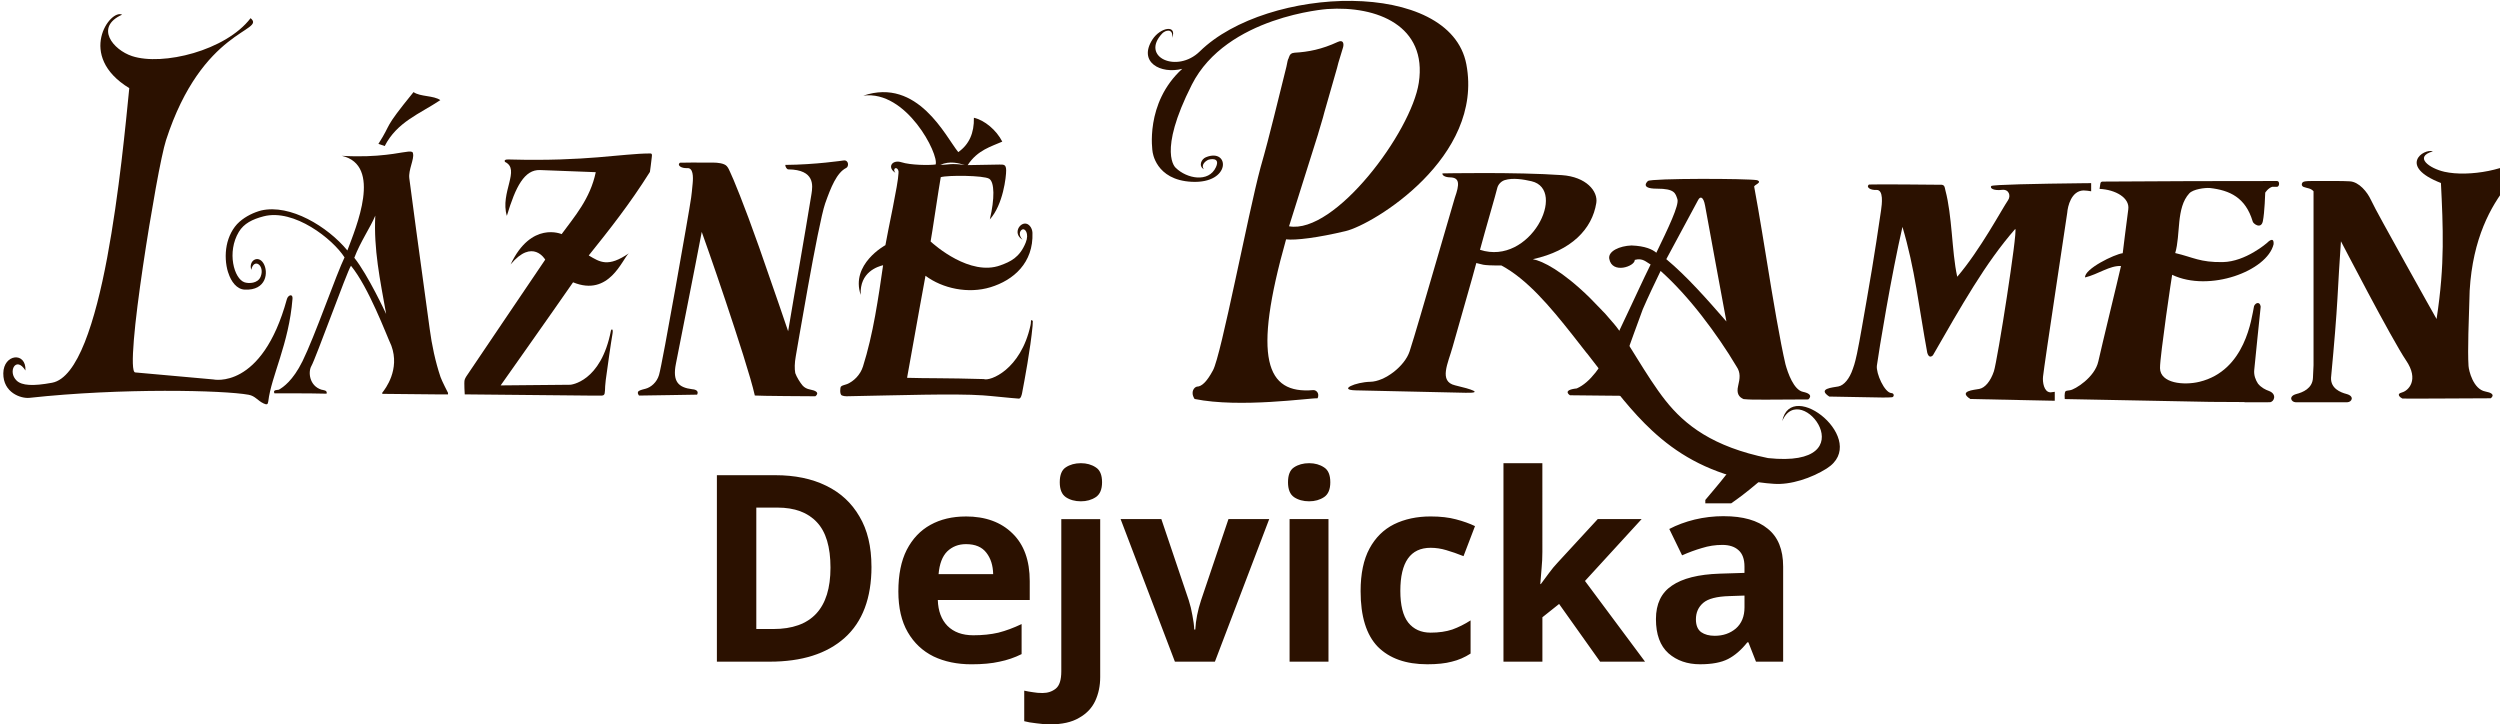 <?xml version="1.0" encoding="UTF-8" standalone="no"?>
<!-- Created with Inkscape (http://www.inkscape.org/) -->

<svg
   width="90.363mm"
   height="26.181mm"
   viewBox="0 0 90.363 26.181"
   version="1.1"
   id="svg1"
   xmlns="http://www.w3.org/2000/svg"
   xmlns:svg="http://www.w3.org/2000/svg">
  <defs
     id="defs1">
    <clipPath
       id="clipPath590-9">
      <path
         d="m 0,0.003 h 8220.5 v 1700.8 H 0 Z"
         id="path15-5" />
    </clipPath>
    <clipPath
       id="clipPath584">
      <path
         d="m 0,0.003 h 8220.5 v 1700.8 H 0 Z"
         id="path14" />
    </clipPath>
    <clipPath
       id="clipPath578-9">
      <path
         d="m 0,0.003 h 8220.5 v 1700.8 H 0 Z"
         id="path13-2" />
    </clipPath>
    <clipPath
       id="clipPath560-0">
      <path
         d="m 0,0.003 h 8220.5 v 1700.8 H 0 Z"
         id="path10-9" />
    </clipPath>
    <clipPath
       id="clipPath548-2">
      <path
         d="m 0,0.003 h 8220.5 v 1700.8 H 0 Z"
         id="path8-5" />
    </clipPath>
    <clipPath
       id="clipPath542-3">
      <path
         d="m 0,0.003 h 8220.5 v 1700.8 H 0 Z"
         id="path7-0" />
    </clipPath>
    <clipPath
       id="clipPath536-1">
      <path
         d="m 0,0.003 h 8220.5 v 1700.8 H 0 Z"
         id="path6-7" />
    </clipPath>
    <clipPath
       id="clipPath530-9">
      <path
         d="m 0,0.003 h 8220.5 v 1700.8 H 0 Z"
         id="path5-2" />
    </clipPath>
    <clipPath
       id="clipPath524-8">
      <path
         d="m 0,0.003 h 8220.5 v 1700.8 H 0 Z"
         id="path4-3" />
    </clipPath>
    <clipPath
       id="clipPath518-3">
      <path
         d="m 0,0.003 h 8220.5 v 1700.8 H 0 Z"
         id="path3-2" />
    </clipPath>
    <clipPath
       id="clipPath512-4">
      <path
         d="m 0,0.003 h 8220.5 v 1700.8 H 0 Z"
         id="path2-0" />
    </clipPath>
    <clipPath
       id="clipPath488-3">
      <path
         d="m 0,0.003 h 8220.5 v 1700.8 H 0 Z"
         id="path1-0" />
    </clipPath>
  </defs>
  <g
     id="g3"
     transform="translate(-6.836,-107.619)"
     style="fill:#2b1100;fill-opacity:1">
    <path
       transform="matrix(0.014,0,0,0.014,-4.95,104.476)"
       d="m 4243.7,1252.8 c 5.651,-13.537 -4.04,-21.756 -11.534,-21.111 -121.92,10.474 -156.68,-81.475 -69.918,-389.24 24.196,2.981 82.672,-4.293 154.02,-21.376 71.346,-17.082 356.83,-190.25 311.44,-430.43 -41.9,-221.77 -514.34,-203.95 -688.24,-33.405 -58.591,57.451 -154.22,14.895 -97.13,-46.217 8.887,-9.531 29.239,-13.686 25.739,11.269 13.744,-35.247 -30.561,-27.327 -50.821,4.191 -37.676,58.625 21.018,90.039 76.927,75.742 -97.498,88.635 -76.651,213.64 -76.651,213.64 0,0 6.941,73.372 101.15,78.022 102.92,5.076 98.144,-88.497 36.582,-63.437 -11.982,4.869 -19.81,22.596 -5.249,31.068 -9.358,-13.042 7.908,-22.838 10.406,-24.047 4.283,-2.071 33.048,-8.356 20.662,18.706 -18.647,40.737 -75.431,29.48 -103.6,1.703 0,0 -48.196,-37.963 41.474,-214.86 89.648,-176.92 349.68,-195.19 349.68,-195.19 128.42,-8.852 258.72,43.143 236.24,190.46 -19.385,126.99 -216.48,391.59 -335,370.44 2.544,-8.99 71.99,-227.71 74.558,-236.69 h 0.022 l 0.726,-2.614 -0.024,0.012 c 4.823,-17.025 7.413,-24.438 12.202,-41.163 l 3.765,-14.113 c 11.648,-40.738 21.824,-76.79 32.714,-114.24 l 3.349,-13.077 c 4.926,-16.99 7.436,-24 12.132,-39.966 2.568,-8.714 1.186,-20.973 -13.502,-14.159 -41.347,19.201 -76.524,25.923 -111.29,27.846 -8.425,0.471 -12.581,4.374 -14.756,11.304 -2.993,9.668 -1.128,0.644 -3.707,10.428 l -2.912,14.251 c -22.308,87.944 -41.681,172.86 -66.821,260.28 -32.243,119.61 -101.56,485.73 -122.85,523.81 -16.461,30.654 -29.652,41.831 -41.048,42.05 -6.412,0.645 -18.533,12.938 -6.389,31.909 117.1,23.851 298.41,-2.935 317.66,-1.784"
       clip-path="url(#clipPath590-9)"
       id="path73"
       style="fill:#2b1100;fill-opacity:1" />
    <path
       transform="matrix(0.014,0,0,0.014,-4.95,104.476)"
       d="m 1597.1,995.61 c 1.082,-13.698 -11.568,-9.727 -14.584,1.301 -64.508,235.39 -190.04,207.2 -190.04,207.2 -67.512,-6.158 -134.55,-12.156 -201.58,-18.084 -7.389,-0.644 -7.539,-33.773 -3.429,-84.191 4.109,-50.522 12.972,-118.58 23.356,-188.87 10.359,-70.172 22.411,-142.94 33.14,-202.39 10.762,-59.605 20.754,-106.27 26.498,-124.03 46.792,-144.53 111.42,-214.7 159.6,-253.1 48.185,-38.378 79.346,-44.696 58.798,-62.067 -63.874,83.801 -227.05,123.95 -305.99,97.959 -48.887,-16.093 -97.233,-74.615 -25.773,-106.95 -30.562,-15.735 -118.6,106.1 18.568,189.67 -4.363,43.558 -10.89,111.7 -20.168,189.59 -9.266,77.746 -21.422,165.2 -36.823,247.8 -15.425,82.592 -34.752,160.42 -58.05,218.93 -23.31,58.533 -51.236,98.143 -84.26,104.29 -49.314,9.162 -77.919,7.378 -91.456,-5.468 -24.162,-22.918 -1.703,-65.071 22.7,-26.118 2.244,-49.475 -56.715,-42.971 -57.21,7.252 -0.494,50.222 45.584,65.497 67.271,63.345 239.08,-26.072 502.76,-19.614 566.02,-8.012 17.485,3.212 22.55,14.826 39.033,22.573 8.069,3.787 10.855,2.751 11.869,-5.824 3.925,-32.956 17.232,-69.814 30.584,-112.88 13.376,-43.132 27.293,-92.974 31.92,-151.91"
       clip-path="url(#clipPath584)"
       id="path74"
       style="fill:#2b1100;fill-opacity:1" />
    <path
       transform="matrix(0.014,0,0,0.014,-4.95,104.476)"
       d="m 2159.6,636.29 c -4.202,-0.104 -18.567,-1.496 -13.952,6.251 40.91,19.373 -13.318,78.92 4.812,139.24 22.677,-75.743 45.515,-119.82 85.884,-118.25 47.805,1.9 95.61,3.696 143.66,5.492 -14.331,68.754 -54.827,114.49 -88.094,159.92 0,0 -78.494,-34.682 -131.8,78.322 57.222,-68.836 89.394,-12.421 89.394,-12.421 -35.004,51.5 -69.975,103.02 -104.42,154.34 -34.285,51.083 -64.911,96.007 -99.141,146.84 -0.11,0.163 -3.855,6.128 -4.646,9.822 -1.568,7.318 0.418,36.845 0.418,36.845 108.22,1.036 212.58,2.03 321.59,3.127 9.363,0.085 18.102,0.092 27.78,0.042 2.994,-0.016 7.176,0.289 9.484,-1.524 4.927,-3.87 2.049,-15.4 5.213,-38.58 5.278,-38.676 13.139,-94.942 17.508,-119.84 2.152,-13.099 -2.544,-12.593 -4.087,-7.919 -25.842,133.78 -104.81,139.86 -104.81,139.86 -60.145,0.586 -120.29,1.185 -179.94,1.669 0,0 33.348,-47.31 73.257,-103.93 40.185,-57.025 87,-123.65 113.69,-162.25 93.849,38.597 127.16,-60.594 143.94,-74.776 -53.445,36.548 -74.016,22.988 -103.44,5.445 52.467,-65.526 105.27,-131.83 157.94,-215.67 0,0 3.955,-28.495 4.836,-38.394 0.18,-2.026 1.039,-6.352 -0.518,-8.084 -1.282,-1.424 -3.552,-1.176 -5.494,-1.163 -72.034,0.473 -163,20.809 -359.08,15.597"
       clip-path="url(#clipPath560-0)"
       id="path75"
       style="fill:#2b1100;fill-opacity:1" />
    <path
       transform="matrix(0.014,0,0,0.014,-4.95,104.476)"
       d="m 3332.8,650.55 c -36.824,-5.283 -42.13,-0.357 -63.195,-0.437 24.518,-11.04 48.173,-4.167 63.195,0.437 m 170.82,402.77 c -0.138,5.846 -0.69,8.287 -1.254,11.302 -25.186,114.85 -104.77,144.82 -120.66,138.55 -95.576,-2.866 -150.4,-1.715 -197.97,-3.246 6.124,-34.314 12.513,-69.653 20.006,-111.45 7.506,-41.797 16.161,-90.684 27.534,-152 44.053,32.968 110.44,47.114 167.91,29.549 59.189,-18.108 111.12,-62.77 108.26,-140.49 -0.483,-13.365 -10.06,-25.244 -20.731,-23.805 -15.632,2.106 -28.098,27.522 -4.915,41.624 -11.339,-12.755 -6.596,-22.516 -1.888,-25.682 8.599,-5.778 19.558,10.165 10.142,33.095 -15.736,39.08 -39.955,49.475 -65.384,58.786 -78.239,28.686 -170.02,-52.087 -180.2,-61.618 2.74,-12.858 21.169,-138.32 26.199,-166.02 18.705,-5.501 111.12,-4.672 125.04,4.076 13.928,8.737 14.469,51.223 1.646,105.07 34.521,-38.32 42.326,-110.69 42.2,-126.67 -0.127,-15.966 -6.608,-14.987 -17.509,-15.033 -10.912,-0.034 -54.309,0.932 -81.832,1.439 25.383,-39.161 61.78,-48.323 89.337,-60.663 -15.206,-29.791 -45.652,-55.392 -73.313,-61.596 0.886,39.057 -12.144,68.952 -40.346,88.669 -32.392,-39.586 -104.2,-193.37 -245.18,-145.74 111.52,-14.975 195.72,151.73 186.76,177.71 -16.645,2.268 -64.6,1.831 -88.359,-5.801 -23.77,-7.621 -37.94,13.226 -15.413,27.292 -6.296,-7.413 -1.957,-13.042 2.21,-11.936 3.465,0.921 6.838,5.997 5.698,12.881 -0.793,28.351 -27.407,148 -33.819,185.86 0,0 -90.707,48.934 -63.771,128.43 -3.327,-59.685 45.135,-73.476 57.808,-76.687 -5.721,40.507 -12.42,85.619 -20.547,130.52 -8.161,45.111 -18.51,90.153 -31.368,130.87 -7.053,22.351 -24.344,38.474 -40.975,45.51 -4.631,1.959 -12.988,3.123 -15.866,6.346 -2.361,2.645 -3.687,20.537 2.361,23.04 7.206,2.983 16.023,1.957 24.271,1.811 118.5,-2.105 267.21,-7.193 340.06,-2.069 20.42,1.311 70.344,6.94 92.456,8.39 5.411,0.346 7.782,-10.773 8.484,-14.446 6.307,-32.979 21.422,-113.23 27.051,-173.02 0.345,-4.155 0.437,-7.988 0.529,-11.833 0.795,-2.209 -5.053,-5.456 -4.662,-1"
       clip-path="url(#clipPath548-2)"
       id="path76"
       style="fill:#2b1100;fill-opacity:1" />
    <path
       transform="matrix(0.014,0,0,0.014,-4.95,104.476)"
       d="m 3019.4,638.82 c 0,0 -72.589,10.889 -149.92,11.418 -0.356,5.571 4.259,11.546 7.471,11.569 69.63,0.633 63.15,42.809 60.053,62.862 -9.761,59.557 -19.765,118.93 -29.986,178 -10.222,59.062 -20.674,118.06 -30.378,177.05 0,0 -36.697,-108.43 -75.236,-217.84 -38.585,-109.54 -67.899,-179.95 -74.802,-193.77 -2.467,-4.939 -3.584,-9.058 -8.199,-14.538 -6.774,-8.041 -26.031,-9.205 -32.84,-9.205 -40.767,-0.244 -80.958,-0.331 -88.39,0.2 -8,6.884 3.718,14.884 19.155,13.963 15.14,-0.903 15.508,21.732 13.818,39.537 -0.282,2.207 -2.105,21.632 -2.105,21.632 -0.415,3.934 -0.969,8.676 -1.765,14.724 -2.602,19.833 -21.595,126.95 -40.404,232.95 -18.717,105.45 -38.067,210.08 -42.602,225.32 -5.68,19.097 -20.89,31.761 -34.647,35.395 -2.588,0.684 -14.9,3.468 -18.034,6.22 -5.033,4.418 1.102,11.447 1.102,11.447 47.678,-0.449 110.66,-1.9 149.88,-2.345 6.63,-13.099 -11.109,-13.836 -12.593,-14.019 -35.65,-4.479 -51.248,-19.523 -42.13,-65.51 11.176,-56.45 22.354,-113.06 33.45,-169.74 11.143,-56.876 22.516,-113.87 33.302,-170.89 0,0 29.744,83.041 61.193,177.25 31.413,94.113 65.762,199.62 75.833,245.17 11.171,1.111 145.49,1.955 156.17,1.926 0,0 17.579,-11.684 -13.744,-17.52 -7.525,-1.402 -14.399,-4.76 -19.24,-10.413 -6.013,-7.02 -15.184,-21.547 -18.768,-31.853 -1.981,-11.142 -1.957,-25.558 1.417,-44.105 0,0 14.642,-85.642 31.149,-177.74 16.53,-92.295 35.741,-191.03 44.582,-216.05 14.7,-41.658 29.998,-79.875 54.516,-91.904 7.252,-3.557 6.619,-21.353 -7.309,-19.177"
       clip-path="url(#clipPath542-3)"
       id="path77"
       style="fill:#2b1100;fill-opacity:1" />
    <path
       transform="matrix(0.014,0,0,0.014,-4.95,104.476)"
       d="m 4662.9,869.44 c 13.629,-50.902 42.245,-148.37 44.11,-157.76 2.556,-12.65 12.374,-19.845 19.914,-22.216 20.985,-6.48 48.946,-1.715 69.021,2.947 93.192,21.974 -3.051,219.3 -133.04,177.03 m 315.48,156.99 c 0.015,-0.033 0.029,-0.067 0.043,-0.1 l -31.748,-32.712 c -71.286,-69.802 -122.03,-95.294 -147.33,-99.909 99.893,-21.952 153.17,-78.079 163.84,-145.2 4.777,-30.088 -25.727,-67.511 -89.072,-71.862 -118.07,-8.335 -308.18,-4.489 -308.18,-4.489 -1.001,4.04 4.847,9.979 19.799,10.279 25.313,0.506 24.403,18.014 12.156,52.767 0,0 -24.53,84.202 -51.316,175.96 -27.212,93.239 -52.721,181.56 -65.314,220.23 -12.592,38.665 -64.023,78.125 -101.61,78.839 -37.587,0.714 -84.71,21.019 -37.445,22.102 47.263,1.081 236.24,5.213 283.38,6.25 47.137,1.035 15.758,-9.187 -27.085,-19.247 -42.845,-10.061 -17.809,-57.52 -6.55,-98.326 11.257,-40.807 54.941,-191.28 61.422,-217.42 16.495,3.107 10.211,6.607 64.68,6.284 65.915,35.122 124.95,104.94 183.01,178.52 v -10e-4 l 0.369,0.473 c 2.652,3.36 5.302,6.727 7.95,10.1 -0.01,0.01 -0.01,0.02 -0.016,0.031 l 29.402,37.55 c 0.029,-0.091 0.054,-0.183 0.083,-0.275 8.279,10.611 16.392,21.131 24.403,31.545 l 0.032,0.04 c 47.555,61.816 91.452,119.76 144.25,168.66 62.32,57.74 136.82,103.08 243.94,127.32 21.778,4.985 45.147,8.116 69.572,9.761 43.915,3.443 98.397,-15.079 136.95,-39.448 113.53,-71.759 -91.685,-236.76 -114.89,-122.22 47.414,-112.22 223.65,123.02 -36.524,95.266 -142.22,-29.077 -214.51,-85.055 -265.11,-149.06 -50.095,-63.345 -100.13,-159.54 -132.01,-196.84 -15.833,-18.527 -21.087,-24.59 -23.618,-27.325 l -1.773,-1.827 c -1.133,-1.099 -2.097,-1.92 -5.689,-5.716"
       clip-path="url(#clipPath536-1)"
       id="path78"
       style="fill:#2b1100;fill-opacity:1" />
    <path
       transform="matrix(0.014,0,0,0.014,-4.95,104.476)"
       d="m 5143.9,893.61 c 0,0 76.848,-142.38 82.12,-152.59 5.249,-10.222 13.582,-9.853 18.037,14.469 4.455,24.323 17.935,97.925 27.005,147.46 9.163,50.061 18.418,100.6 28.041,151.55 -48.945,-56.186 -101.6,-116.22 -155.2,-160.89 m 352.76,342.51 c -23.685,-4.946 -39.018,-48.68 -45.147,-71.38 -13.26,-56.433 -32.477,-169.34 -48.392,-268.3 -16.426,-102.09 -31.445,-187.45 -32.23,-189.49 -1.928,-5.013 22.7,-11.189 7.458,-17.289 -24.598,-4.513 -274.25,-5.1 -281.95,2.199 0,0 -22.885,19.833 23.309,19.74 46.194,-0.091 47.714,12.018 52.847,27.075 5.145,15.068 -24.196,75.972 -54.379,138.34 -9.945,-8.552 -28.753,-17.484 -64.196,-18.773 -30.619,1.174 -60.605,14.664 -57.371,34.198 7.137,41.002 67.109,19.316 65.878,3.039 21.019,-5.686 29.479,5.871 40.956,11.879 -17.358,34.718 -49.094,104.02 -49.25,103.86 -16.36,34.745 -47.982,101.97 -49.21,104.34 0,0.01 -0.015,0.029 -0.015,0.029 -28.252,54.525 -57.548,96.546 -92.193,111.72 -39.575,4.318 -17.578,17.682 -17.578,17.682 57.003,0.253 119.51,1.669 176.51,1.75 3.407,-20.398 -3.052,-13.388 -19.685,-19.178 -21.261,-7.389 -24.691,-39.368 -20.029,-58.843 1.252,-5.248 4.028,-15.878 4.028,-15.878 0.664,-2.386 45.307,-125.62 47.173,-129.92 l 0.034,-0.096 h 0.01 c 14.502,-33.438 30.289,-66.25 45.982,-98.869 36.087,32.219 72.669,72.657 106.04,115.55 33.6,43.189 64.864,88.933 89.774,130.97 11.28,16.359 8.863,31.105 4.328,50.339 -4.616,19.592 2.049,29.008 14.204,34.084 13.531,1.3 30.886,1.662 50.176,1.396 v 0.084 c 40.019,-0.233 83.124,-0.521 116.66,-0.623 0,0 17.578,-13.092 -13.743,-19.631"
       clip-path="url(#clipPath530-9)"
       id="path79"
       style="fill:#2b1100;fill-opacity:1" />
    <path
       transform="matrix(0.014,0,0,0.014,-4.588,104.476)"
       d="m 6198.4,697.46 c -129.54,1.428 -237.23,3.753 -241.39,7.287 -4.362,6.101 6.85,12.489 27.754,9.934 17.946,-2.199 23.632,15.333 15.413,27.016 -15.079,21.756 -71.736,128.21 -131,197.33 -7.529,-34.233 -10.44,-73.842 -14.113,-112.93 -3.649,-38.896 -7.712,-77.504 -16.46,-110.2 -2.279,-8.517 -1.106,-15.735 -15.092,-14.422 0,0 -166.45,-1.704 -182.38,-0.564 -8,6.884 3.718,14.884 19.155,13.962 19.488,-1.162 14.503,36.675 12.155,53.009 -1.9,13.226 -17.737,122.81 -36.859,230.28 -9.352,52.547 -17.198,100.83 -25.107,138.88 -5.909,27.863 -9.236,35.095 -10.758,39.685 -8.655,25.865 -23.067,42.74 -37.56,45.549 -14.492,2.809 -55.057,5.249 -23.379,26.073 23.055,0.355 57.87,0.946 100.08,1.829 27.931,0.696 50.692,1.06 61.809,-0.035 5.952,-0.587 6.642,-10.337 -1.405,-10.775 -17.818,-0.99 -40.184,-51.143 -37.503,-71.034 2.683,-19.891 11.397,-74.281 24.14,-146.55 12.57,-71.299 28.431,-153.23 41.888,-211.51 15.39,51.707 26.741,104.9 36.006,158.91 9.336,54.424 17.716,110.05 28.007,166 3.211,10.878 8.518,12.57 14.63,6.585 36.156,-63.139 70.551,-123.14 105.06,-178.23 34.187,-54.573 69.387,-104.51 107.57,-148.08 3.28,3.902 -8.323,87.426 -21.537,174.31 -13.411,88.231 -29.33,180.27 -33.636,193.26 -8.655,25.866 -23.067,42.741 -37.56,45.549 -14.493,2.809 -55.057,5.249 -23.379,26.072 40.15,0.622 115.93,2.188 204.39,4.26 4.527,0.084 9.084,0.169 13.664,0.255 v -23.116 c -11.913,1.577 -10.648,1.543 -12.375,1.45 0,0 -0.011,-0.092 -0.022,-0.185 -15.344,-1.472 -19.442,-25.623 -17.934,-40.345 1.508,-14.723 16.886,-119.44 32.53,-223.08 15.355,-101.72 29.894,-199.26 29.916,-199.61 1.382,-17.461 10.292,-56.53 41.66,-58.107 h 0.275 c 6.796,0.219 13.481,0.964 19.905,2.175 v -21.016 c -5.606,0.044 -11.136,0.089 -16.566,0.135"
       clip-path="url(#clipPath524-8)"
       id="path80"
       style="fill:#2b1100;fill-opacity:1" />
    <path
       transform="matrix(0.014,0,0,0.014,-4.95,104.476)"
       d="m 6699.9,1233.9 c -8.714,-3.053 -19.902,-8.529 -28.258,-18.716 -6.325,-9.462 -11.192,-22.051 -9.787,-35.56 2.866,-27.558 13.56,-136.38 16.645,-163.28 -1.773,-13.778 -12.996,-10.97 -17.118,-1.657 -6.308,30.895 -21.973,166.56 -140.96,195.52 -40.543,9.865 -101.32,3.915 -101.85,-35.269 -0.207,-15.955 7.908,-77.135 15.574,-133.49 7.609,-55.875 15.758,-107.47 15.758,-107.47 96.003,45.756 245.35,-9.842 261.89,-78.874 1.553,-23.113 -16.714,-3.672 -16.714,-3.672 0,0 -55.311,48.681 -114.32,49.717 -59.005,1.036 -76.501,-12.501 -122.95,-23.321 14.215,-47.287 1.9,-116.92 36.374,-154.14 10.037,-10.844 39.886,-14.711 53.111,-13.812 51.777,5.892 91.905,24.863 110.31,85.503 0.035,5.951 21.768,22.423 26.43,0.391 4.662,-22.032 6.17,-73.878 6.17,-73.878 0,0 7.033,-11.465 18.014,-15.193 0.559,0.137 6.818,0 12.62,0 6.219,0 7.463,-14.85 0,-14.85 h -17.177 l -0.277,-0.011 c -109.78,-0.057 -295.88,0.337 -430.27,1.43 -2.641,0.022 -5.032,-0.157 -6.993,1.551 -1.44,1.254 -1.98,6.069 -1.98,6.069 l -1.654,11.255 c 41.386,1.949 78.25,23.111 74.147,52.743 -4.167,30.101 -14.342,113.3 -14.342,113.3 -21.445,2.613 -99.605,40.829 -97.199,62.62 34.602,-8.599 63.644,-31.046 92.745,-29.56 -4.34,20.017 -16.933,70.816 -29.054,121.79 -12.259,51.547 -24.899,103.48 -29.446,124.36 -9.128,41.854 -60.951,72.957 -72.865,74.533 -5.654,0.749 -10.553,1.518 -11.613,2.519 -3.981,3.764 -2.223,20.339 -2.223,20.339 h 0.173 c 118.86,2.211 257.05,5.042 375.12,7.252 29.573,0.189 59.15,0.34 88.789,0.479 v 0.471 c 32.478,0.168 58.335,0.224 65.38,-0.074 11.085,-0.473 19.269,-21.018 -2.199,-29.019"
       clip-path="url(#clipPath518-3)"
       id="path81"
       style="fill:#2b1100;fill-opacity:1" />
    <path
       transform="matrix(0.014,0,0,0.014,-4.95,104.476)"
       d="m 7313.5,705.39 c 39.391,-50.337 71.909,-70.78 49.049,-82.13 -39.093,39.816 -146.89,58.821 -209.63,44.743 -38.343,-8.61 -80.22,-38.274 -29.733,-52.801 -24.253,-8.104 -90.937,38.401 20.663,81.774 2.923,58.039 5.225,109.75 4.616,164.56 -0.611,55.415 -4.801,114.32 -15.863,186.59 0,0 -40.333,-71.38 -81.222,-145.27 -40.312,-72.841 -78.746,-141.45 -88.151,-162.02 -9.405,-20.57 -30.746,-46.896 -54.816,-48.197 -21.415,-1.157 -45.986,-0.848 -93.478,-0.789 -5.666,0.006 -20.107,-0.479 -25.913,2.095 -1.921,0.852 -4.353,2.695 -4.428,7.316 -0.039,2.341 2.441,5.024 4.635,5.84 10.484,3.898 17.905,2.825 25.706,11.162 v 449.02 c -0.267,8.625 -0.778,18.581 -1.517,32.975 -1.404,27.354 -26.523,37.313 -42.765,41.481 -21.467,5.859 -13.284,20.904 -2.199,21.249 6.704,0.209 30.442,0.182 60.715,0.072 v -0.048 c 36.118,0.146 65.65,0.213 73.256,-0.024 11.085,-0.345 19.268,-15.39 -2.2,-21.249 -16.242,-4.168 -41.094,-14.481 -40.138,-41.854 8.875,-93.907 13.583,-153.44 16.542,-204.11 2.934,-50.223 5.007,-91.766 9.047,-148.33 0,0 32.771,62.965 69.953,132.79 37.663,70.757 80.564,148.84 97.844,174.27 35.074,51.132 6.066,78.953 -10.315,83.236 -16.38,4.282 -3.407,13.675 1.312,15.747 27.581,0.564 152.11,-0.484 227.85,-0.691 0,0 17.577,-11.683 -13.744,-17.519 -31.322,-5.836 -42.694,-53.618 -43.489,-65.913 -2.658,-40.541 0.645,-117.6 2.924,-194.23 7.885,-136.74 55.702,-218.93 95.484,-269.75"
       clip-path="url(#clipPath512-4)"
       id="path82"
       style="fill:#2b1100;fill-opacity:1" />
    <g
       id="g84"
       style="fill:#2b1100;fill-opacity:1"
       transform="translate(-5.027,68.527)">
      <path
         transform="matrix(0.014,0,0,0.014,0.077,35.949)"
         d="m 1756.6,890.04 c 15.701,-41.555 42.257,-79.507 54.17,-108.84 -4.281,87.749 12.076,164.22 28.03,253.92 0,0 -47,-101.29 -82.2,-145.09 m 194.63,183.53 c -5.709,-42.981 -11.671,-86.182 -17.657,-129.36 -5.963,-43.097 -11.96,-86.31 -17.704,-129.5 -5.732,-43.098 -11.545,-86.505 -17.255,-129.91 -2.797,-21.192 13.135,-49.774 9.566,-63.84 -0.403,-9.278 -15.827,-4.34 -51.086,0.828 -6.446,0.887 -12.398,1.681 -18.613,2.372 -28.283,3.258 -65.729,5.456 -114.29,2.624 105.62,24.035 36.559,185.37 14.527,244.36 -50.948,-61.826 -148.02,-120.57 -222.66,-103.22 -18.602,4.938 -39.196,14.516 -55.863,29.145 -17.405,15.276 -28.606,38.448 -33.014,61.193 -4.501,23.287 -2.993,48.715 3.58,69.47 0,0.102 0,0.195 0.242,0.206 0,0.288 -0.012,0.599 0.241,0.806 7.275,23.103 22.009,42.406 42.004,43.488 57.049,3.12 62.447,-45.882 48.622,-68.213 -13.825,-22.343 -39.034,-6.114 -31.263,17.093 6.883,-32.047 35.914,-11.073 24.115,17.808 -7.286,17.842 -30.769,17.945 -41.359,14.515 -27.373,-8.886 -46.274,-78.148 -14.815,-130.34 12.985,-21.526 34.844,-32.495 63.841,-40.059 78.608,-20.489 178.98,58.753 209,106.04 -9.312,18.844 -29.422,71.172 -50.211,125.94 -20.824,54.896 -43.443,112.05 -58.349,142.14 -24.899,50.28 -49.786,67.039 -60.917,73.451 -1.98,1.128 -17.013,-0.829 -11.407,9.486 0,0 89.21,-0.495 134.54,0.84 2.785,-9.393 -9.049,-8.99 -13.469,-10.407 -31.218,-10.014 -34.682,-45.859 -25.658,-61.307 5.203,-8.909 28.156,-69.48 51.121,-130.11 22.942,-60.559 45.722,-121.06 50.982,-128.49 46.193,56.761 90.039,175.44 104.3,206.44 22.585,61.652 -15.562,111.33 -23.344,121.14 -0.932,1.186 0.219,3.153 0.219,3.153 45.031,0.458 90.11,0.897 135.24,1.329 h 34.111 v -3.869 c 0,0 -16.167,-31.446 -19.343,-40.893 -13.415,-39.903 -22.423,-82.535 -27.979,-124.35"
         clip-path="url(#clipPath578-9)"
         id="path83"
         style="fill:#2b1100;fill-opacity:1" />
      <path
         transform="matrix(0.014,0,0,0.014,-0.084,36.195)"
         d="m 1830.3,578.41 c 37.225,-58.202 8.87,-33.012 90.709,-133.72 17.633,12.415 51.562,8.324 69.195,20.739 -53.622,35.703 -111.72,56.218 -143.57,118.53 z"
         clip-path="url(#clipPath488-3)"
         id="path84"
         style="fill:#2b1100;fill-opacity:1" />
    </g>
  </g>
  <g
     id="text84"
     style="font-size:9.439px;line-height:1.25;text-align:center;text-anchor:middle;fill:#2b1100;stroke-width:0.212;fill-opacity:1"
     aria-label="Dejvická"
     transform="translate(-6.836,-107.619)">
    <path
       style="font-weight:bold;font-family:Sans;-inkscape-font-specification:'Sans Bold';fill:#2b1100;fill-opacity:1"
       d="m 38.336,128.099 q 0,1.709 -0.972,2.577 -0.963,0.859 -2.709,0.859 h -1.907 v -6.74 h 2.114 q 1.057,0 1.831,0.378 0.783,0.378 1.208,1.114 0.434,0.727 0.434,1.812 z m -1.482,0.038 q 0,-1.123 -0.491,-1.642 -0.491,-0.529 -1.425,-0.529 h -0.765 v 4.389 h 0.614 q 2.067,0 2.067,-2.218 z"
       id="path43" />
    <path
       style="font-weight:bold;font-family:Sans;-inkscape-font-specification:'Sans Bold';fill:#2b1100;fill-opacity:1"
       d="m 41.743,126.286 q 1.067,0 1.69,0.614 0.623,0.604 0.623,1.727 v 0.68 h -3.323 q 0.019,0.595 0.349,0.934 0.34,0.34 0.934,0.34 0.5,0 0.906,-0.094 0.406,-0.104 0.84,-0.311 v 1.086 q -0.378,0.189 -0.802,0.274 -0.415,0.094 -1.01,0.094 -0.774,0 -1.369,-0.283 -0.595,-0.293 -0.934,-0.878 -0.34,-0.585 -0.34,-1.473 0,-0.906 0.302,-1.501 0.311,-0.604 0.859,-0.906 0.547,-0.302 1.274,-0.302 z m 0.009,1.001 q -0.406,0 -0.68,0.264 -0.264,0.264 -0.311,0.821 h 1.973 q -0.009,-0.472 -0.245,-0.774 -0.236,-0.311 -0.736,-0.311 z m 3.389,-2.237 q 0,-0.396 0.217,-0.538 0.227,-0.151 0.547,-0.151 0.311,0 0.538,0.151 0.227,0.142 0.227,0.538 0,0.387 -0.227,0.538 -0.227,0.151 -0.538,0.151 -0.321,0 -0.547,-0.151 -0.217,-0.151 -0.217,-0.538 z m -0.359,8.75 q -0.236,0 -0.491,-0.038 -0.264,-0.028 -0.434,-0.075 v -1.104 q 0.17,0.038 0.321,0.057 0.151,0.028 0.34,0.028 0.283,0 0.481,-0.16 0.198,-0.16 0.198,-0.623 v -5.503 h 1.406 v 5.711 q 0,0.472 -0.179,0.859 -0.179,0.387 -0.585,0.614 -0.396,0.236 -1.057,0.236 z m 4.521,-2.265 -1.963,-5.154 h 1.473 l 0.991,2.936 q 0.085,0.264 0.132,0.547 0.057,0.283 0.066,0.51 h 0.038 q 0.028,-0.51 0.208,-1.057 l 0.991,-2.936 h 1.473 l -1.963,5.154 z m 4.852,-7.174 q 0.311,0 0.538,0.151 0.227,0.142 0.227,0.538 0,0.387 -0.227,0.538 -0.227,0.151 -0.538,0.151 -0.321,0 -0.547,-0.151 -0.217,-0.151 -0.217,-0.538 0,-0.396 0.217,-0.538 0.227,-0.151 0.547,-0.151 z m 0.699,2.02 v 5.154 h -1.406 v -5.154 z m 3.568,5.248 q -1.152,0 -1.784,-0.632 -0.623,-0.642 -0.623,-2.011 0,-0.944 0.321,-1.539 0.321,-0.595 0.887,-0.878 0.576,-0.283 1.322,-0.283 0.529,0 0.916,0.104 0.396,0.104 0.689,0.245 l -0.415,1.086 q -0.33,-0.132 -0.623,-0.217 -0.283,-0.085 -0.566,-0.085 -1.095,0 -1.095,1.557 0,0.774 0.283,1.142 0.293,0.368 0.812,0.368 0.444,0 0.783,-0.113 0.34,-0.123 0.661,-0.33 v 1.199 q -0.321,0.208 -0.68,0.293 -0.349,0.094 -0.887,0.094 z m 4.163,-4.059 q 0,0.293 -0.028,0.585 -0.019,0.283 -0.047,0.576 h 0.019 q 0.142,-0.198 0.293,-0.396 0.151,-0.208 0.321,-0.387 l 1.444,-1.567 h 1.586 l -2.048,2.237 2.171,2.917 h -1.624 l -1.482,-2.086 -0.604,0.481 v 1.605 H 61.179 v -7.174 h 1.406 z m 6.56,-1.293 q 1.038,0 1.586,0.453 0.557,0.444 0.557,1.369 v 3.436 h -0.982 l -0.274,-0.699 h -0.038 q -0.33,0.415 -0.699,0.604 -0.368,0.189 -1.01,0.189 -0.689,0 -1.142,-0.396 -0.453,-0.406 -0.453,-1.237 0,-0.821 0.576,-1.208 0.576,-0.396 1.727,-0.434 l 0.897,-0.028 v -0.227 q 0,-0.406 -0.217,-0.595 -0.208,-0.189 -0.585,-0.189 -0.378,0 -0.736,0.113 -0.359,0.104 -0.717,0.264 l -0.463,-0.953 q 0.415,-0.217 0.916,-0.34 0.51,-0.123 1.057,-0.123 z m 0.198,2.888 q -0.68,0.019 -0.944,0.245 -0.264,0.227 -0.264,0.595 0,0.321 0.189,0.463 0.189,0.132 0.491,0.132 0.453,0 0.765,-0.264 0.311,-0.274 0.311,-0.765 v -0.425 z m 1.793,-4.767 q -0.132,0.132 -0.349,0.321 -0.217,0.189 -0.472,0.396 -0.245,0.208 -0.491,0.396 -0.236,0.179 -0.415,0.302 H 68.475 v -0.123 q 0.151,-0.179 0.349,-0.415 0.208,-0.245 0.406,-0.5 0.198,-0.264 0.33,-0.472 h 1.576 z"
       id="path44" />
  </g>
</svg>
